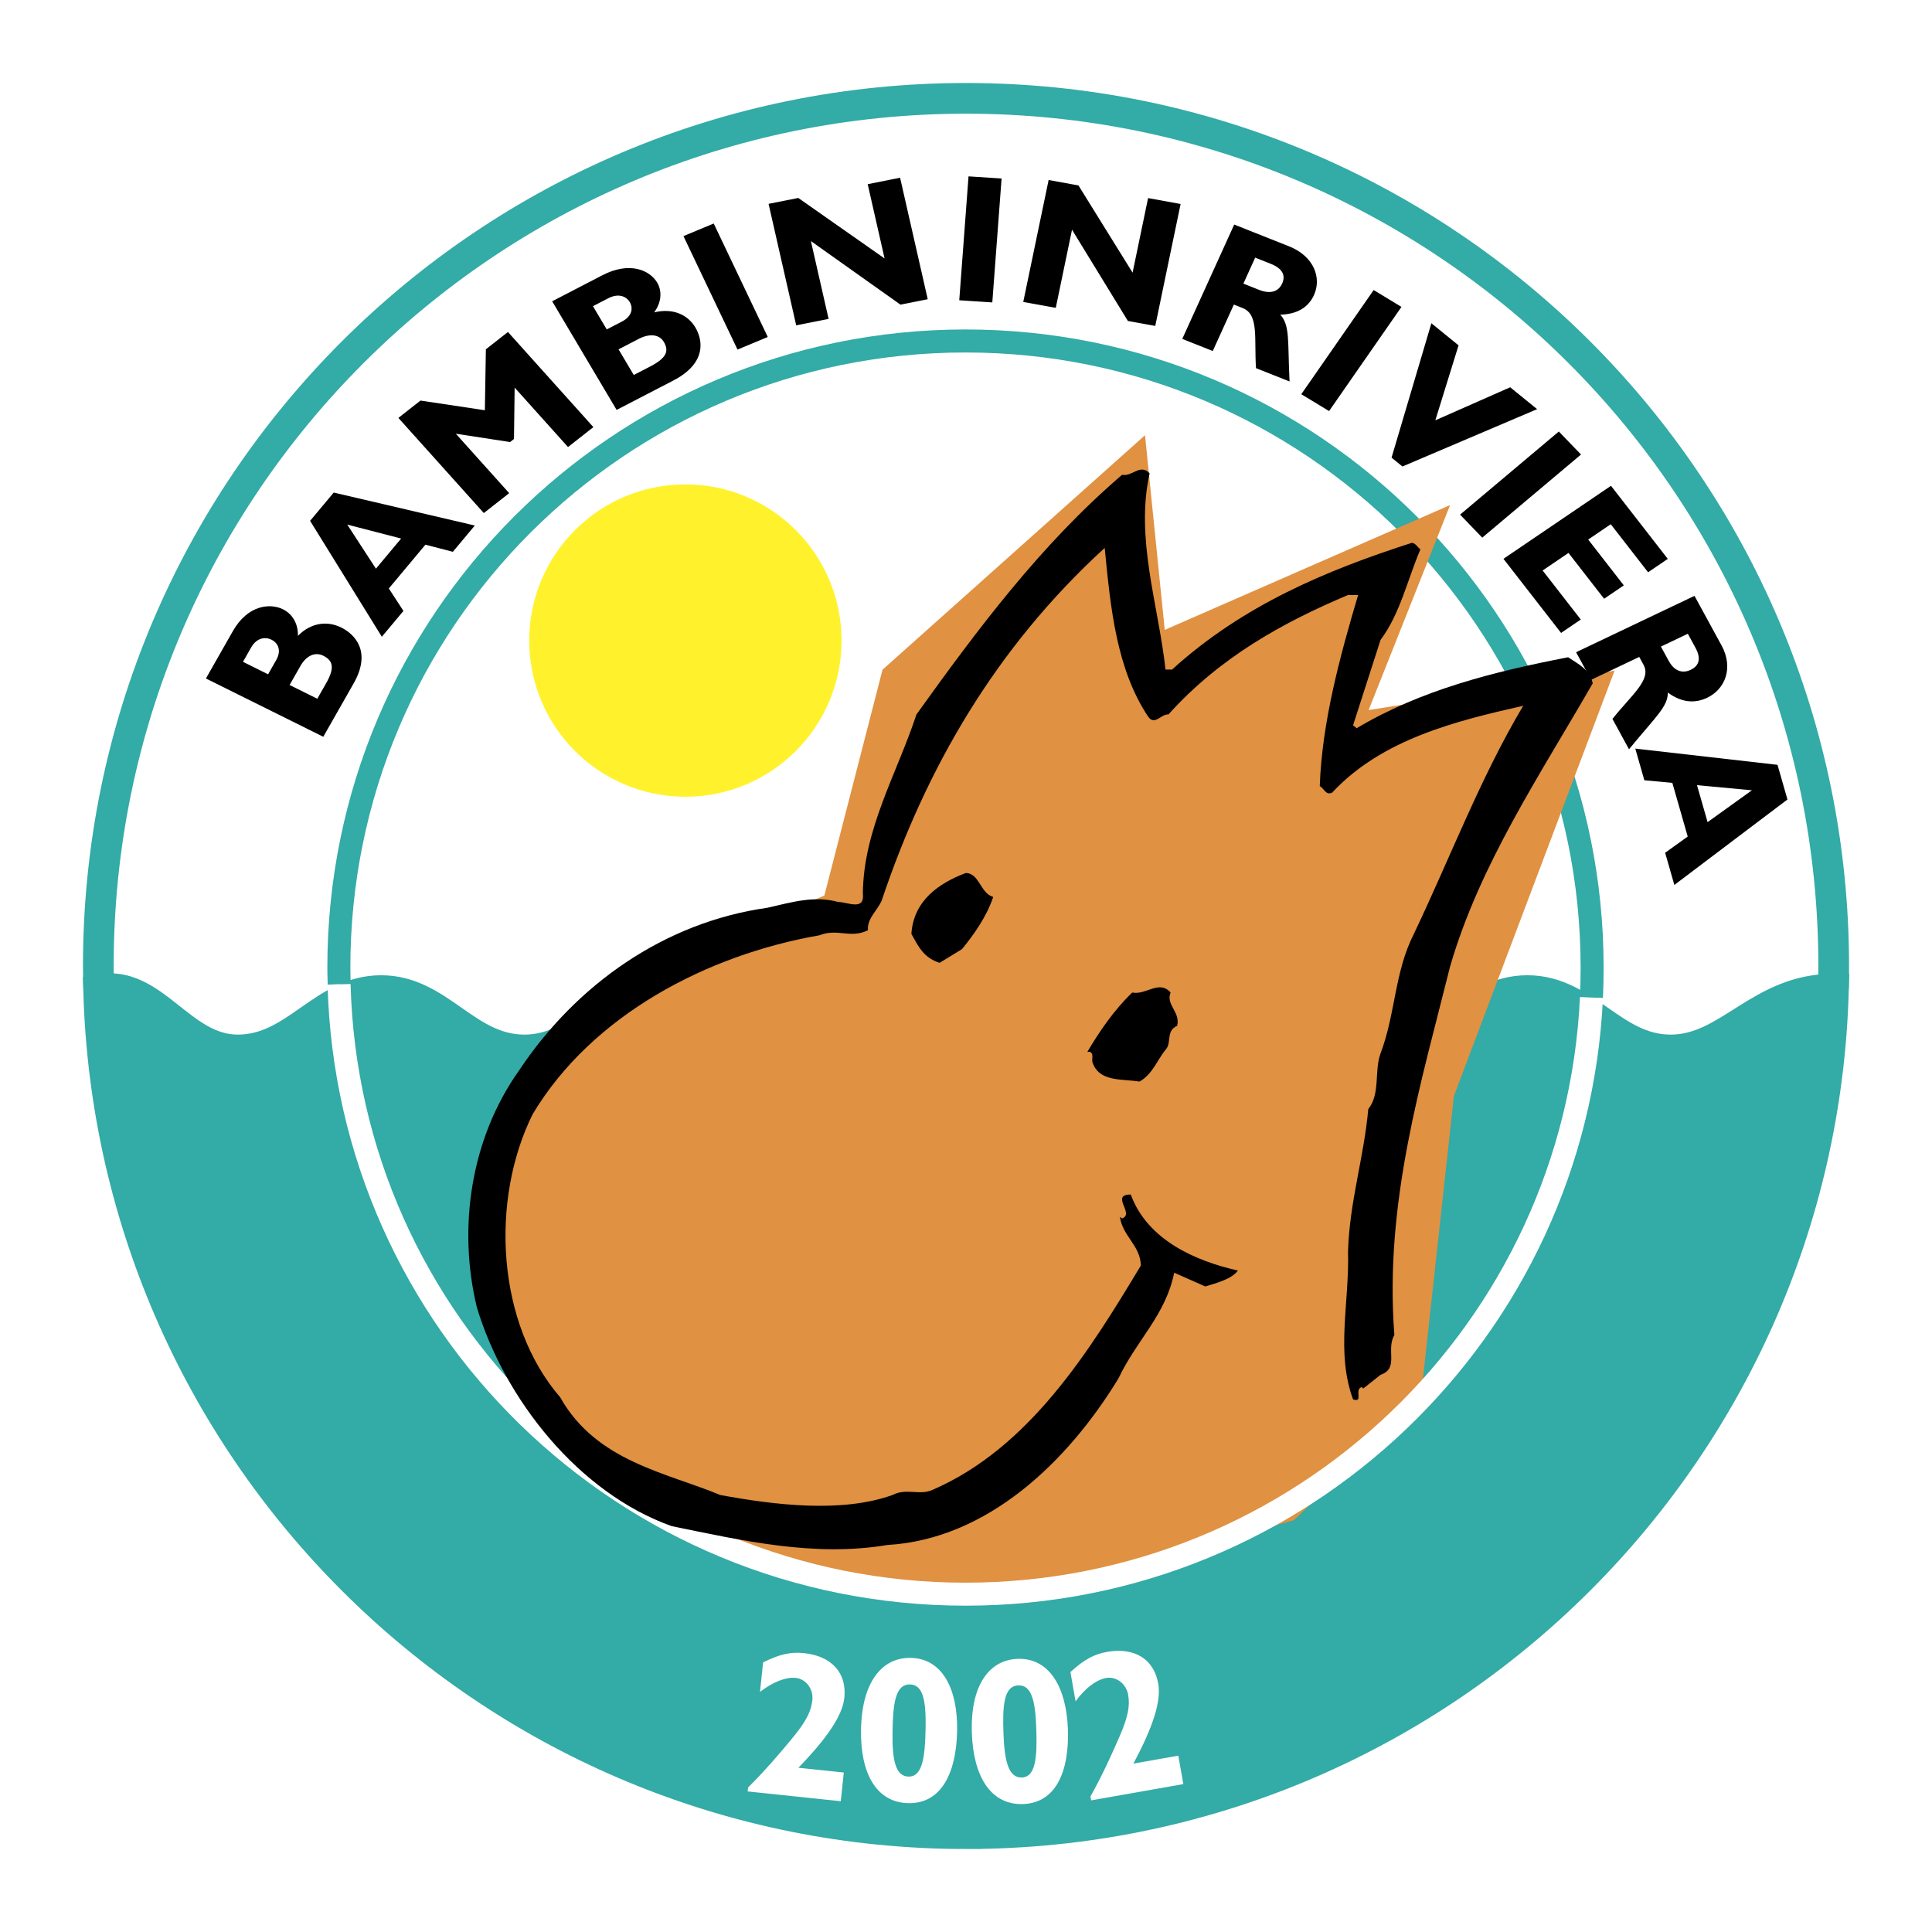 <svg xmlns="http://www.w3.org/2000/svg" width="2500" height="2500" viewBox="0 0 192.756 192.756"><path fill-rule="evenodd" clip-rule="evenodd" fill="#fff" d="M0 0h192.756v192.756H0V0z"/><path d="M52.799 63.91c0-8.607 6.976-15.582 15.581-15.582s15.583 6.975 15.583 15.582c0 8.605-6.978 15.581-15.583 15.581S52.799 72.515 52.799 63.91z" fill-rule="evenodd" clip-rule="evenodd" fill="#fff22d"/><path d="M96.377 182.945c-47.021 0-85.285-37.486-86.538-84.203 5.479-1.062 8.151 6.012 13.881 6.012 5.821 0 8.475-5.918 14.297-5.922 5.821-.002 8.475 5.92 14.297 5.922 5.821.002 8.475-5.918 14.296-5.922 5.821-.002 8.476 5.918 14.297 5.922 5.821.002 8.475-5.918 14.296-5.922 5.82-.004 8.477 5.924 14.299 5.922 5.82-.004 8.473-5.924 14.295-5.922 5.82.004 8.477 5.924 14.297 5.922 5.822-.002 8.475-5.924 14.297-5.922 5.822.004 8.475 5.922 14.297 5.922 5.82-.002 8.854-6.059 16.236-6.072-1.221 46.746-39.504 84.263-86.547 84.263z" fill-rule="evenodd" clip-rule="evenodd" fill="#33aba6" stroke="#33aba6" stroke-width="3.062" stroke-miterlimit="2.613"/><path d="M9.851 98.742c-.02-.785-.042-1.572-.042-2.364 0-47.81 38.757-86.566 86.569-86.566s86.57 38.756 86.57 86.566c0 .771-.01 1.538-.029 2.304" fill="none" stroke="#33aba6" stroke-width="3.062" stroke-miterlimit="2.613"/><path d="M33.841 98.207c-.014-.557-.034-1.113-.034-1.671 0-34.528 27.991-62.517 62.519-62.517 34.529 0 62.52 27.989 62.52 62.517 0 1.003-.023 2.001-.068 2.991" fill="none" stroke="#33aba6" stroke-width="2.296" stroke-miterlimit="2.613"/><path fill-rule="evenodd" clip-rule="evenodd" fill="#e09142" d="M141.744 139.613l3.313-30.259 16.031-42.448-24.541 3.939 8.129-20.453-28.469 12.452-1.969-19.422L88.05 66.816l-5.803 22.529-23.929 10.589-10.689 19.361 2.661 16.06 14.519 16.096L84.002 159l15.951.586 29.117-7.904 12.674-12.069z"/><path d="M158.781 99.527c-1.561 33.141-28.93 59.525-62.455 59.525-33.969 0-61.611-27.09-62.497-60.846" fill="none" stroke="#fff" stroke-width="2.296" stroke-miterlimit="2.613"/><path d="M20.545 67.691l11.708 5.817 3.031-5.326c1.814-3.193.104-4.908-1.235-5.573-1.372-.682-3.013-.51-4.327.834.039-1.154-.507-2.167-1.485-2.652-1.305-.648-3.529-.417-4.998 2.167l-2.694 4.733zm3.697-1.661l.812-1.428c.566-.995 1.43-1.08 2.031-.782.618.308 1.041 1.032.476 2.027l-.813 1.428-2.506-1.245zm4.652 2.311l1.086-1.909c.548-.962 1.413-1.438 2.271-1.012 1.013.503 1.141 1.246.283 2.754l-.877 1.54-2.763-1.373zM33.296 49.142l-2.357 2.822 7.157 11.566 2.155-2.578-1.458-2.24 3.651-4.368 2.739.708 2.19-2.62-14.077-3.29zm6.726 4.587l-2.515 3.007-2.861-4.397 5.376 1.39zM48.375 40.93l-6.424-.965-2.204 1.73 8.523 9.493 2.532-1.986-5.323-5.929 5.414.83.387-.305.066-5.127 5.324 5.93 2.532-1.986-8.524-9.493-2.203 1.729-.1 6.079zM55.091 30.059l6.429 10.838 5.645-2.925c3.383-1.752 2.948-4.062 2.212-5.301-.754-1.271-2.229-1.961-4.114-1.504.705-.948.836-2.075.299-2.981-.717-1.208-2.717-2.145-5.455-.727l-5.016 2.6zm4.069.488l1.513-.784c1.055-.546 1.828-.179 2.159.377.338.573.271 1.397-.783 1.943l-1.513.784-1.376-2.32zm2.554 4.307l2.024-1.049c1.021-.528 2.023-.486 2.493.309.557.938.231 1.625-1.367 2.454l-1.633.845-1.517-2.559zM71.208 22.3l-3.02 1.256 5.393 11.321 3.019-1.256L71.208 22.3zM89.802 17.731l-3.233.643 1.686 7.412-8.609-6.036-2.966.588 2.757 12.121 3.233-.641-1.767-7.767 8.938 6.343 2.719-.54-2.758-12.123zM99.928 17.812l-3.298-.216-.925 12.362 3.297.215.926-12.361zM117.789 20.352l-3.244-.589-1.547 7.439-5.4-8.701-2.977-.541-2.531 12.165 3.244.589 1.621-7.795 5.574 9.103 2.731.496 2.529-12.166zM123.137 22.405l-5.182 11.408 3.043 1.207 2.104-4.633.879.348c1.645.653 1.133 3.035 1.33 5.996l3.348 1.328c-.199-4.027.062-5.581-.924-6.663 1.67-.049 2.793-.708 3.363-1.963.775-1.706.002-3.868-2.502-4.862l-5.459-2.166zm2.093 3.299l1.539.611c1.145.454 1.537 1.124 1.15 1.976-.441.97-1.416.978-2.258.645l-1.609-.639 1.178-2.593zM139.824 30.62l-2.773-1.683-7.221 10.394 2.772 1.681 7.222-10.392zM153.359 40.821l-2.687-2.182-7.469 3.296 2.318-7.48-2.712-2.206-3.973 13.411 1.086.882 13.437-5.721zM157.738 45.348l-2.213-2.296-9.853 8.292 2.213 2.296 9.853-8.292zM157.715 61.812l-3.807-4.895 2.58-1.751 3.553 4.572 1.967-1.334-3.553-4.573 2.25-1.528 3.725 4.793 1.965-1.335-5.666-7.292L150 55.753l5.748 7.395 1.967-1.336zM169.061 59.448l-11.814 5.626 1.502 2.752 4.799-2.284.432.792c.812 1.49-1.219 3.008-3.104 5.394l1.65 3.028c2.617-3.205 3.887-4.238 3.875-5.659 1.312.966 2.629 1.135 3.928.517 1.766-.842 2.662-2.961 1.426-5.227l-2.694-4.939zm-.665 3.783l.76 1.393c.566 1.036.406 1.785-.479 2.206-1.006.478-1.756-.102-2.172-.863l-.795-1.457 2.686-1.279zM178.334 79.765l-.99-3.458-14.191-1.619.904 3.159 2.793.26 1.533 5.354-2.252 1.619.92 3.211 11.283-8.526zm-7.967 2.259l-1.057-3.687 5.479.51-4.422 3.177z" fill-rule="evenodd" clip-rule="evenodd"/><path d="M84.185 176.844l-4.531-.475c2.848-2.93 4.399-5.203 4.585-6.973.262-2.494-1.268-4.174-4.029-4.465-1.338-.141-2.449.117-4.075.926l-.31 2.943c1.248-.969 2.573-1.498 3.562-1.395 1.05.111 1.777 1.125 1.662 2.217-.115 1.09-.595 2.082-1.931 3.711-1.172 1.439-2.81 3.35-4.484 5.006l-.04.393 9.29.975.301-2.863zM95.492 172.674c.072-4.162-1.47-7.213-4.638-7.268-2.837-.049-4.867 2.379-4.951 7.162-.074 4.266 1.468 7.275 4.74 7.334 3.313.057 4.775-3.086 4.849-7.228zm-3.144-.283c-.052 2.941-.313 4.883-1.701 4.859-1.284-.021-1.65-1.602-1.6-4.482.049-2.773.269-4.738 1.739-4.711 1.286.021 1.611 1.541 1.562 4.334zM106.545 172.52c-.146-4.16-1.846-7.127-5.012-7.016-2.836.098-4.738 2.631-4.571 7.412.149 4.264 1.846 7.188 5.118 7.074 3.313-.117 4.609-3.332 4.465-7.47zm-3.156-.12c.104 2.939-.057 4.895-1.443 4.941-1.281.045-1.73-1.514-1.83-4.391-.098-2.775.02-4.746 1.49-4.799 1.281-.042 1.687 1.454 1.783 4.249zM117.562 175.164l-4.486.793c1.93-3.6 2.795-6.213 2.484-7.967-.434-2.469-2.371-3.662-5.104-3.182-1.326.234-2.32.789-3.66 2.014l.514 2.916c.93-1.277 2.061-2.15 3.039-2.324 1.039-.184 2.018.592 2.207 1.672.191 1.08.006 2.166-.832 4.1-.73 1.707-1.777 3.994-2.928 6.049l.066.389 9.199-1.623-.499-2.837z" fill-rule="evenodd" clip-rule="evenodd" fill="#fff"/><path d="M114.697 47.226c-1.445 6.501.867 13.076 1.588 19.577h.65c7.08-6.43 15.389-9.897 23.914-12.642.359 0 .576.433.865.65-1.301 3.034-2.023 6.429-3.975 9.029l-2.744 8.524.363.288c6.428-3.828 13.652-5.634 21.094-7.078 1.084.722 2.168 1.228 2.455 2.601-5.273 9.174-11.27 18.06-14.23 28.246-2.891 11.631-6.574 23.551-5.562 36.771-.869 1.516.506 3.322-1.375 3.973l-1.732 1.371-.145-.143c-.795.217.217 1.588-.867 1.227-1.734-4.695-.361-9.607-.504-14.736.143-4.984 1.588-9.391 2.021-14.232 1.227-1.518.578-3.828 1.227-5.561 1.52-4.045 1.375-8.092 3.324-11.92 3.613-7.585 6.646-15.604 10.908-22.756-6.717 1.517-14.084 3.323-19.07 8.669-.65.289-.795-.434-1.229-.651.217-6.356 2.023-13.002 3.828-19.07h-1.01c-6.504 2.746-12.789 6.213-17.918 11.92-.723-.072-1.371 1.155-2.023.216-3.178-4.768-3.756-10.908-4.334-16.832-10.908 9.97-17.843 22.034-22.25 35.181-.434 1.013-1.446 1.734-1.374 2.962-1.733.867-3.034-.218-4.84.505-11.198 1.951-22.685 7.947-28.608 17.845-4.263 8.596-3.612 20.877 2.744 28.246 3.613 6.428 10.621 7.512 15.966 9.75 5.491 1.014 12.137 1.809 17.194 0 1.372-.721 2.673.074 3.973-.504 9.682-4.189 15.678-13.871 20.805-22.395-.07-2.023-1.805-2.891-2.094-4.84l.217.143c1.301-.434-1.229-2.383.867-2.383 1.66 4.553 6.5 6.646 10.691 7.586-.648.867-2.096 1.227-3.25 1.588l-3.107-1.373c-.867 4.264-3.756 6.721-5.562 10.549-5.059 8.307-13.076 16.037-23.046 16.615-7.296 1.227-14.448-.434-21.528-1.879-9.319-3.322-16.688-12.713-19.434-21.816-1.95-8.02-.578-16.904 4.19-23.623 5.708-8.596 14.52-14.808 24.78-16.254 2.528-.578 4.696-1.229 7.08-.578.939 0 2.673.939 2.457-.868.071-6.429 3.395-11.919 5.346-17.842 6.067-8.453 12.354-16.904 20.517-23.912 1.013.217 1.808-1.155 2.747-.144z" fill-rule="evenodd" clip-rule="evenodd"/><path d="M99.092 89.487c-.65 1.95-1.877 3.684-3.107 5.202l-2.239 1.372c-1.589-.505-2.095-1.589-2.817-2.889.217-3.324 2.746-5.057 5.418-6.069 1.372 0 1.446 2.022 2.745 2.384zM117.441 102.346c-1.156.506-.506 1.732-1.156 2.385-.867 1.084-1.299 2.455-2.6 3.178-1.734-.289-4.047.072-4.697-1.951-.072-.359.146-.795-.215-1.01h-.289c1.154-1.951 2.6-4.119 4.479-5.924 1.371.287 2.674-1.301 3.828 0-.506 1.226 1.012 1.949.65 3.322z" fill-rule="evenodd" clip-rule="evenodd"/></svg>
